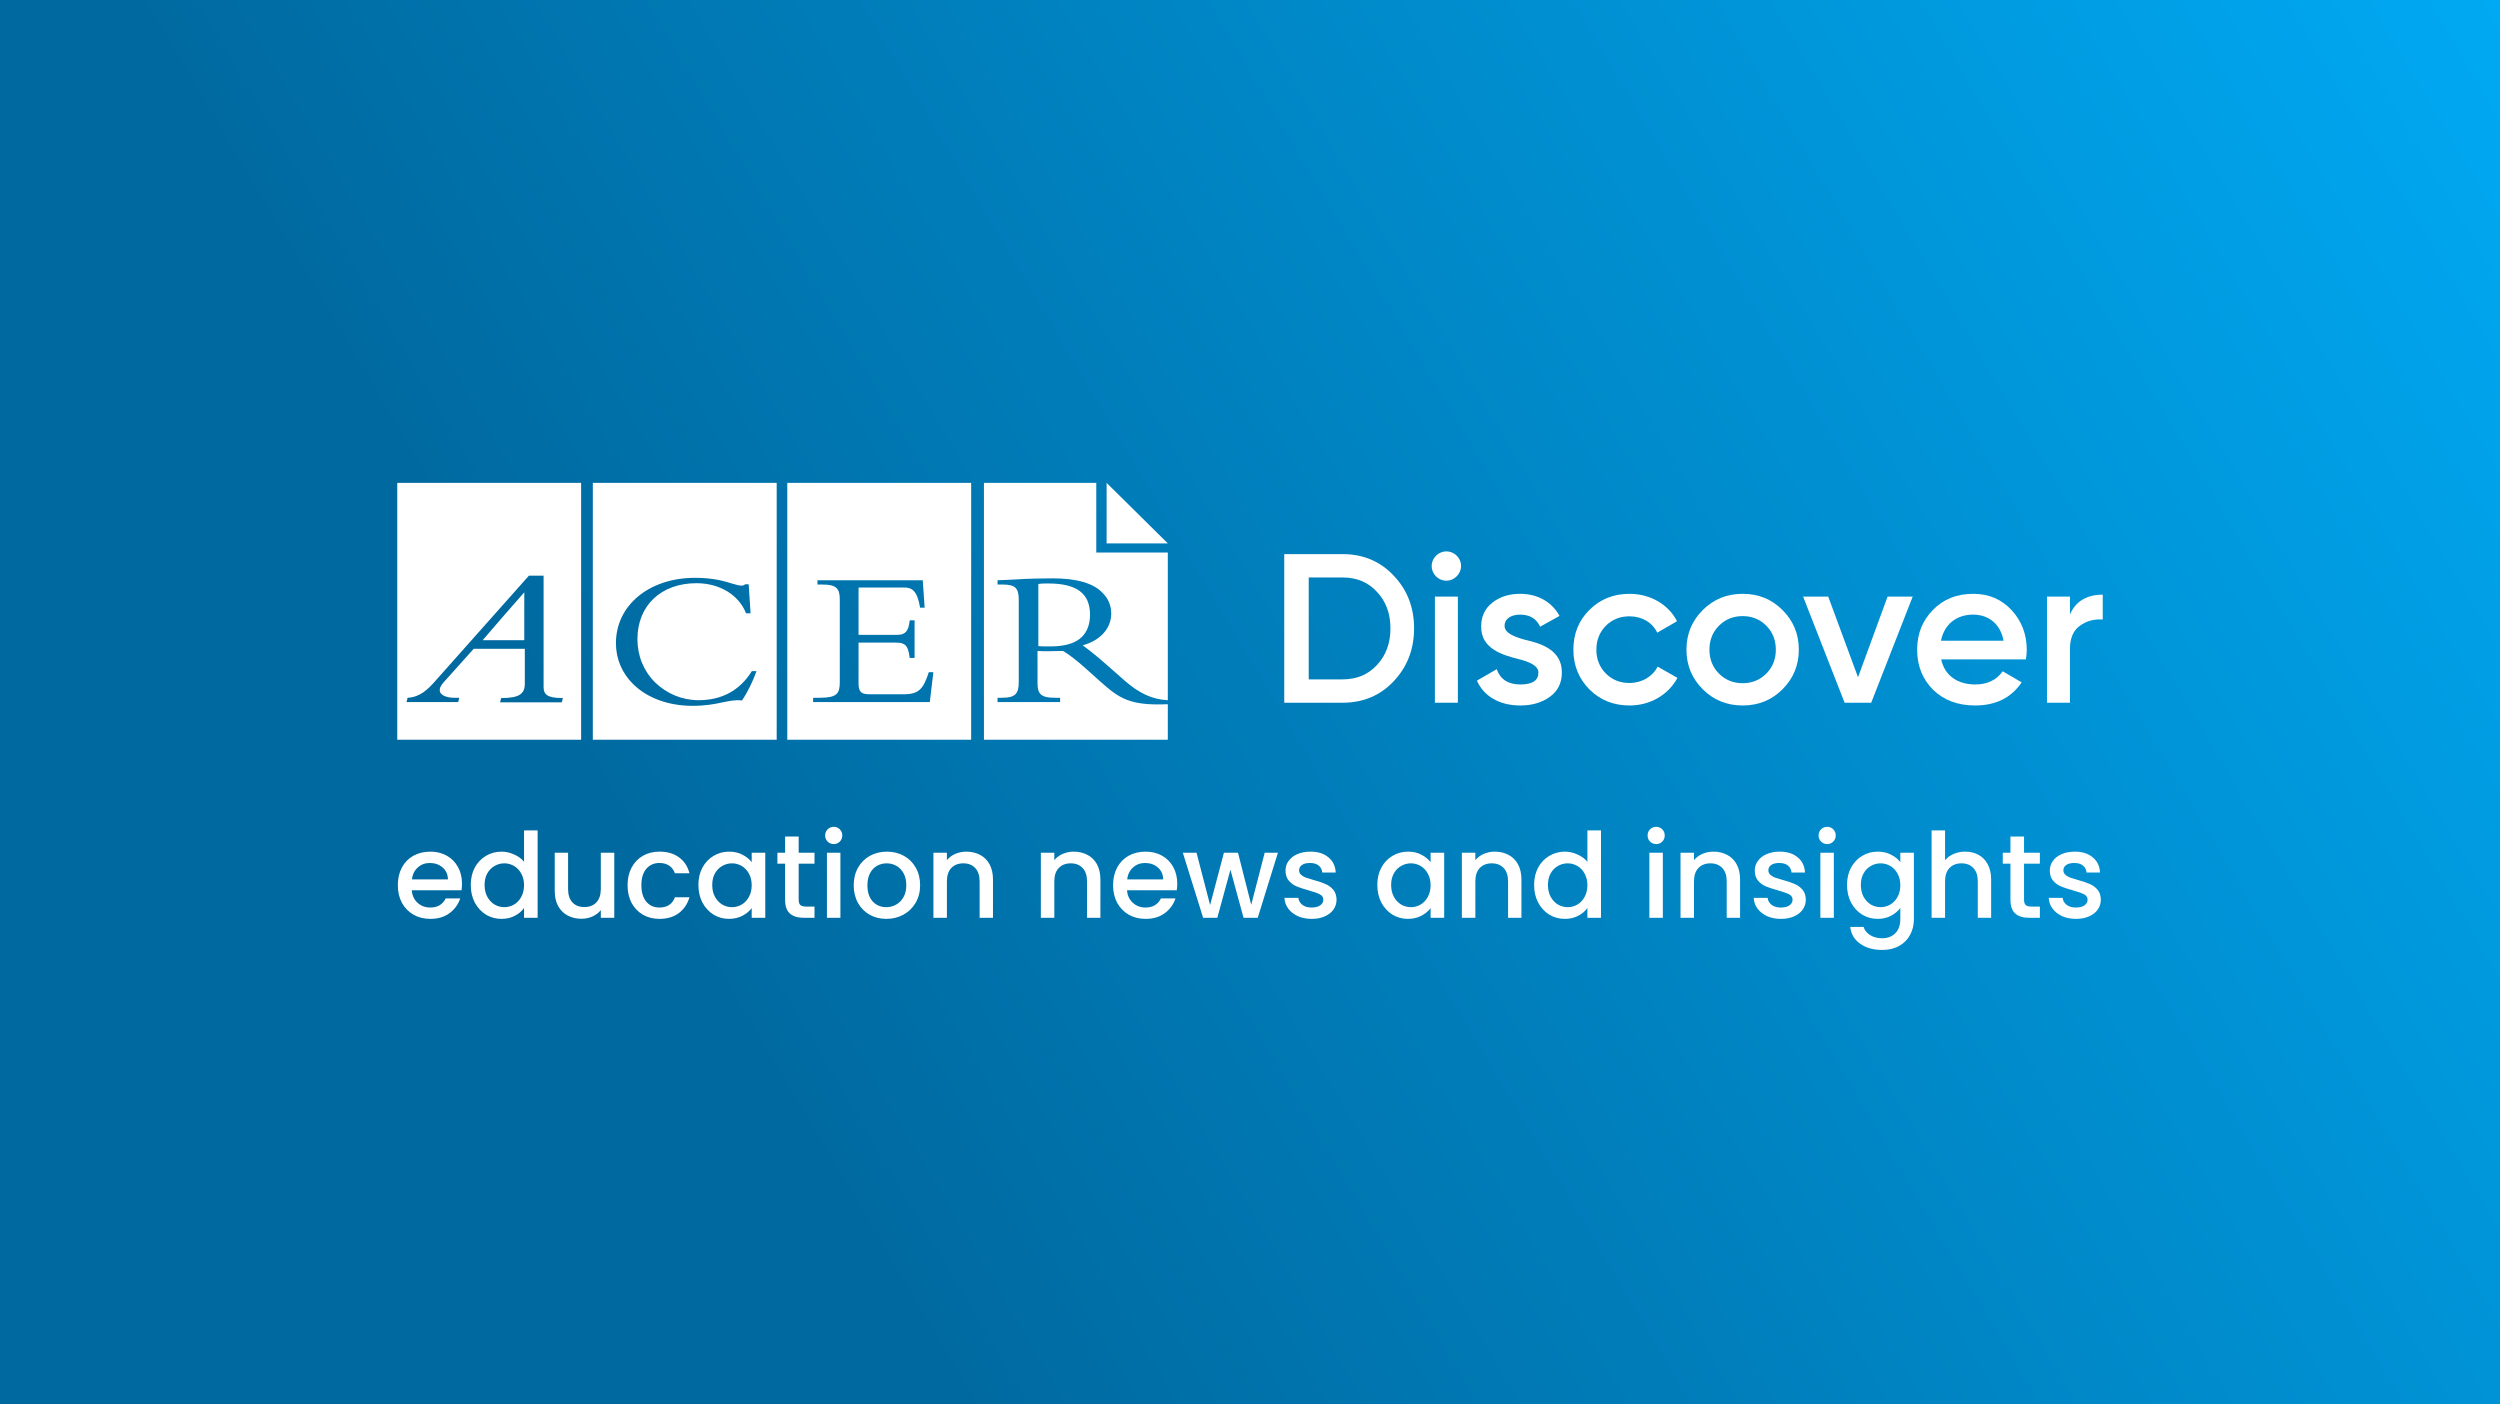 <svg width="730" height="410" viewBox="0 0 730 410" fill="none" xmlns="http://www.w3.org/2000/svg">
<rect x="0" y="0" width="730" height="410" fill="#333333" stroke="none"/>
<rect width="730" height="410" fill="url(#paint0_linear)"/>
<path d="M169.689 216H116V141H169.689V216ZM158.649 168.094H154.44L127.357 198.565C124.895 201.393 122.671 203.513 119.097 203.749H119.018L118.7 205.005H133.79L134.108 203.749H132.678C130.534 203.749 129.025 203.12 128.549 202.178C128.469 201.942 128.39 201.785 128.39 201.55C128.39 200.843 128.787 200.058 129.581 199.194C129.581 199.194 138.238 189.534 138.317 189.455C138.397 189.455 153.01 189.455 153.248 189.455C153.248 189.613 153.248 199.665 153.248 199.665C153.248 202.728 151.422 203.827 146.418 203.827H146.339L146.021 205.084H164.05L164.367 203.827H164.209C159.602 203.827 158.729 202.649 158.729 200.607V168.094H158.649ZM146.418 180.581C146.418 180.581 152.772 173.277 153.09 172.963C153.09 173.435 153.09 186.785 153.09 186.942C152.931 186.942 141.335 186.942 140.938 186.942C141.176 186.628 146.418 180.581 146.418 180.581Z" fill="white"/>
<path d="M226.793 216H173.104V141H226.793V216ZM179.855 187.806C179.855 192.361 181.603 196.524 184.859 199.743C188.989 203.827 195.184 206.105 202.252 206.105C206.144 206.105 208.844 205.555 210.988 205.084C213.053 204.691 214.721 204.298 216.627 204.534H216.707V204.455C218.216 202.257 219.963 198.723 220.837 196.131L220.916 195.974H219.486V196.052C215.992 201.628 210.75 204.455 203.999 204.455C199.155 204.455 194.707 202.571 191.292 199.272C187.956 195.974 186.13 191.497 186.13 186.628C186.13 176.812 193.039 170.293 203.364 170.293C210.115 170.293 215.674 173.67 217.819 179.01V179.089H219.169L218.613 170.607H217.501V170.686C217.421 170.764 217.183 171 216.468 171C215.833 171 215.039 170.764 213.927 170.45C211.703 169.743 208.367 168.723 202.967 168.723C189.545 168.723 179.855 176.733 179.855 187.806Z" fill="white"/>
<path d="M283.577 216H229.889V141H283.577V216ZM269.44 169.429H238.704V170.686H240.213C244.502 170.686 245.217 172.099 245.217 175.162V199.194C245.217 202.571 244.343 203.749 239.34 203.749H237.434V205.005H271.505L272.538 196.288H271.188V196.366C269.599 201.157 268.328 202.728 263.881 202.728H254.033C251.729 202.728 250.697 202.257 250.697 199.665C250.697 199.665 250.697 187.806 250.697 187.649C250.856 187.649 261.419 187.649 261.419 187.649C263.96 187.649 265.152 188.042 265.628 192.047V192.126H267.058V181.131H265.628V181.209C265.31 184.272 264.357 185.372 262.054 185.372C262.054 185.372 250.935 185.372 250.697 185.372C250.697 185.215 250.697 171.707 250.697 171.55C250.856 171.55 264.04 171.55 264.04 171.55C266.264 171.55 267.852 172.492 268.646 177.361V177.44H269.996L269.44 169.351V169.429Z" fill="white"/>
<path d="M341 161.34V216H287.312V141H320.112V161.34H341ZM307.484 168.88C303.355 168.88 302.084 168.958 299.463 169.037L296.683 169.194C294.539 169.272 292.394 169.429 291.362 169.429H291.283V170.686H292.792C296.445 170.686 297.477 171.707 297.477 175.162V199.115C297.477 202.728 296.366 203.749 292.474 203.749H291.283V205.005H309.549V203.749H307.961C304.149 203.749 302.957 202.728 302.957 199.586C302.957 199.586 302.957 190.241 302.957 190.084C303.037 190.084 303.196 190.084 303.196 190.084C304.069 190.162 304.864 190.162 306.134 190.162L309.549 190.084H310.423C312.17 191.105 314.474 192.911 316.936 195.11L321.145 198.88C326.784 203.906 329.802 206.105 340.921 205.634H341V204.455H340.921C336.394 204.22 332.581 202.414 328.372 198.723L323.289 194.246C320.51 191.812 318.524 190.162 316.141 188.435C321.304 187.021 324.481 183.487 324.481 179.168C324.481 176.812 323.607 174.77 322.018 173.199C319.398 170.293 314.315 168.88 307.484 168.88ZM306.055 170.372C314.394 170.372 318.286 173.277 318.286 179.482C318.286 182.23 317.492 184.351 315.983 185.921C314.076 187.806 311.058 188.749 306.849 188.749H305.975C305.022 188.749 304.228 188.749 303.196 188.67C303.196 188.513 303.196 170.764 303.196 170.529C304.149 170.372 304.943 170.372 306.055 170.372Z" fill="white"/>
<path d="M323.131 141V158.67H341.001L323.131 141Z" fill="white"/>
<path d="M375 161.806V205.194H392.09C398.056 205.194 403.028 203.087 406.943 198.934C410.92 194.719 412.909 189.574 412.909 183.5C412.909 177.364 410.92 172.219 406.943 168.066C403.028 163.913 398.056 161.806 392.09 161.806H375ZM382.147 198.376V168.624H392.09C396.192 168.624 399.547 170.05 402.095 172.839C404.705 175.628 406.011 179.161 406.011 183.5C406.011 187.777 404.705 191.372 402.095 194.161C399.547 196.95 396.192 198.376 392.09 198.376H382.147Z" fill="white"/>
<path d="M425.328 168.314C427.068 166.579 427.068 163.975 425.39 162.302C423.712 160.566 420.978 160.566 419.3 162.302C417.622 163.975 417.622 166.579 419.3 168.314C421.04 169.988 423.65 169.988 425.328 168.314ZM425.701 205.194V174.202H418.989V205.194H425.701Z" fill="white"/>
<path d="M439.34 182.756C439.34 180.587 441.329 179.471 443.877 179.471C446.673 179.471 448.662 180.649 449.718 183.004L455.373 179.843C453.198 175.814 449.035 173.397 443.877 173.397C440.645 173.397 437.911 174.264 435.735 176C433.56 177.736 432.504 180.029 432.504 182.88C432.38 189.388 438.656 191.248 443.317 192.426C446.611 193.231 449.221 194.409 449.221 196.393C449.221 198.686 447.481 199.864 443.939 199.864C440.396 199.864 438.097 198.376 437.041 195.401L431.261 198.748C433.25 203.273 437.786 206 443.939 206C447.419 206 450.277 205.132 452.577 203.459C454.876 201.785 456.057 199.43 456.057 196.455C456.181 189.822 449.967 187.839 445.182 186.785C441.95 185.855 439.34 184.802 439.34 182.756Z" fill="white"/>
<path d="M475.834 206C481.862 206 487.145 202.901 489.817 197.942L484.037 194.657C482.546 197.57 479.439 199.43 475.772 199.43C473.038 199.43 470.738 198.5 468.874 196.64C467.072 194.781 466.14 192.488 466.14 189.698C466.14 186.909 467.072 184.616 468.874 182.756C470.738 180.897 473.038 179.967 475.772 179.967C479.501 179.967 482.484 181.764 483.913 184.74L489.693 181.393C487.207 176.496 481.862 173.397 475.834 173.397C471.173 173.397 467.258 174.946 464.089 178.107C460.982 181.207 459.428 185.05 459.428 189.698C459.428 194.285 460.982 198.128 464.089 201.289C467.258 204.45 471.173 206 475.834 206Z" fill="white"/>
<path d="M508.849 206C513.448 206 517.301 204.45 520.47 201.289C523.64 198.128 525.255 194.285 525.255 189.698C525.255 185.112 523.64 181.269 520.47 178.107C517.301 174.946 513.448 173.397 508.849 173.397C504.312 173.397 500.397 174.946 497.228 178.107C494.058 181.269 492.443 185.112 492.443 189.698C492.443 194.285 494.058 198.128 497.228 201.289C500.397 204.45 504.312 206 508.849 206ZM501.951 196.702C500.087 194.843 499.154 192.488 499.154 189.698C499.154 186.909 500.087 184.554 501.951 182.694C503.815 180.835 506.115 179.905 508.849 179.905C511.583 179.905 513.883 180.835 515.747 182.694C517.612 184.554 518.544 186.909 518.544 189.698C518.544 192.488 517.612 194.843 515.747 196.702C513.883 198.562 511.583 199.492 508.849 199.492C506.115 199.492 503.815 198.562 501.951 196.702Z" fill="white"/>
<path d="M542.54 197.756L533.839 174.202H526.506L538.624 205.194H546.393L558.511 174.202H551.178L542.54 197.756Z" fill="white"/>
<path d="M591.564 192.55C591.75 191.372 591.812 190.442 591.812 189.76C591.812 185.236 590.321 181.331 587.4 178.169C584.479 175.008 580.75 173.397 576.214 173.397C571.428 173.397 567.451 174.946 564.406 178.107C561.361 181.207 559.807 185.05 559.807 189.698C559.807 194.409 561.361 198.314 564.468 201.413C567.575 204.45 571.677 206 576.711 206C582.739 206 587.276 203.769 590.321 199.244L584.79 196.021C582.988 198.562 580.315 199.864 576.773 199.864C571.615 199.864 567.824 197.26 566.83 192.55H591.564ZM566.768 187.095C567.7 182.384 571.18 179.471 576.152 179.471C580.564 179.471 584.106 182.074 585.038 187.095H566.768Z" fill="white"/>
<path d="M604.43 174.202H597.718V205.194H604.43V189.574C604.43 186.413 605.362 184.12 607.288 182.756C609.215 181.331 611.452 180.711 614 180.897V173.645C609.339 173.645 606.108 175.566 604.43 179.409V174.202Z" fill="white"/>
<path d="M134.902 258.029C134.902 258.742 134.856 259.386 134.764 259.961H120.239C120.354 261.479 120.918 262.698 121.93 263.618C122.942 264.538 124.184 264.998 125.656 264.998C127.772 264.998 129.267 264.113 130.141 262.342H134.384C133.809 264.09 132.763 265.527 131.245 266.654C129.75 267.759 127.887 268.311 125.656 268.311C123.839 268.311 122.206 267.908 120.757 267.103C119.331 266.275 118.204 265.125 117.376 263.653C116.571 262.158 116.168 260.433 116.168 258.478C116.168 256.523 116.559 254.809 117.341 253.337C118.146 251.842 119.262 250.692 120.688 249.887C122.137 249.082 123.793 248.68 125.656 248.68C127.45 248.68 129.048 249.071 130.451 249.853C131.854 250.635 132.947 251.739 133.729 253.165C134.511 254.568 134.902 256.189 134.902 258.029ZM130.796 256.787C130.773 255.338 130.256 254.177 129.244 253.303C128.232 252.429 126.978 251.992 125.483 251.992C124.126 251.992 122.965 252.429 121.999 253.303C121.033 254.154 120.458 255.315 120.274 256.787H130.796ZM137.461 258.409C137.461 256.5 137.852 254.809 138.634 253.337C139.439 251.865 140.52 250.727 141.877 249.922C143.257 249.094 144.787 248.68 146.466 248.68C147.708 248.68 148.927 248.956 150.123 249.508C151.342 250.037 152.308 250.75 153.021 251.647V242.47H156.988V268H153.021V265.136C152.377 266.056 151.48 266.815 150.33 267.413C149.203 268.012 147.903 268.311 146.431 268.311C144.775 268.311 143.257 267.897 141.877 267.068C140.52 266.217 139.439 265.044 138.634 263.549C137.852 262.031 137.461 260.318 137.461 258.409ZM153.021 258.478C153.021 257.167 152.745 256.028 152.193 255.062C151.664 254.096 150.962 253.36 150.088 252.854C149.214 252.348 148.271 252.095 147.259 252.095C146.247 252.095 145.304 252.348 144.43 252.854C143.556 253.337 142.843 254.062 142.291 255.028C141.762 255.971 141.498 257.098 141.498 258.409C141.498 259.72 141.762 260.87 142.291 261.859C142.843 262.848 143.556 263.607 144.43 264.136C145.327 264.642 146.27 264.895 147.259 264.895C148.271 264.895 149.214 264.642 150.088 264.136C150.962 263.63 151.664 262.894 152.193 261.928C152.745 260.939 153.021 259.789 153.021 258.478ZM179.37 248.991V268H175.437V265.757C174.816 266.539 173.999 267.16 172.987 267.62C171.998 268.057 170.94 268.276 169.813 268.276C168.318 268.276 166.973 267.965 165.777 267.344C164.604 266.723 163.672 265.803 162.982 264.584C162.315 263.365 161.982 261.893 161.982 260.168V248.991H165.88V259.582C165.88 261.284 166.306 262.595 167.157 263.515C168.008 264.412 169.169 264.86 170.641 264.86C172.113 264.86 173.275 264.412 174.126 263.515C175 262.595 175.437 261.284 175.437 259.582V248.991H179.37ZM183.248 258.478C183.248 256.523 183.639 254.809 184.421 253.337C185.226 251.842 186.33 250.692 187.733 249.887C189.136 249.082 190.746 248.68 192.563 248.68C194.863 248.68 196.76 249.232 198.255 250.336C199.773 251.417 200.797 252.969 201.326 254.993H197.082C196.737 254.05 196.185 253.314 195.426 252.785C194.667 252.256 193.713 251.992 192.563 251.992C190.953 251.992 189.665 252.567 188.699 253.717C187.756 254.844 187.284 256.431 187.284 258.478C187.284 260.525 187.756 262.123 188.699 263.273C189.665 264.423 190.953 264.998 192.563 264.998C194.84 264.998 196.346 263.998 197.082 261.997H201.326C200.774 263.929 199.739 265.47 198.221 266.62C196.703 267.747 194.817 268.311 192.563 268.311C190.746 268.311 189.136 267.908 187.733 267.103C186.33 266.275 185.226 265.125 184.421 263.653C183.639 262.158 183.248 260.433 183.248 258.478ZM203.934 258.409C203.934 256.5 204.325 254.809 205.107 253.337C205.912 251.865 206.993 250.727 208.35 249.922C209.73 249.094 211.248 248.68 212.904 248.68C214.399 248.68 215.699 248.979 216.803 249.577C217.93 250.152 218.827 250.876 219.494 251.75V248.991H223.461V268H219.494V265.171C218.827 266.068 217.918 266.815 216.768 267.413C215.618 268.012 214.307 268.311 212.835 268.311C211.202 268.311 209.707 267.897 208.35 267.068C206.993 266.217 205.912 265.044 205.107 263.549C204.325 262.031 203.934 260.318 203.934 258.409ZM219.494 258.478C219.494 257.167 219.218 256.028 218.666 255.062C218.137 254.096 217.435 253.36 216.561 252.854C215.687 252.348 214.744 252.095 213.732 252.095C212.72 252.095 211.777 252.348 210.903 252.854C210.029 253.337 209.316 254.062 208.764 255.028C208.235 255.971 207.971 257.098 207.971 258.409C207.971 259.72 208.235 260.87 208.764 261.859C209.316 262.848 210.029 263.607 210.903 264.136C211.8 264.642 212.743 264.895 213.732 264.895C214.744 264.895 215.687 264.642 216.561 264.136C217.435 263.63 218.137 262.894 218.666 261.928C219.218 260.939 219.494 259.789 219.494 258.478ZM233.216 252.199V262.721C233.216 263.434 233.377 263.952 233.699 264.274C234.044 264.573 234.619 264.722 235.424 264.722H237.839V268H234.734C232.963 268 231.606 267.586 230.663 266.758C229.72 265.93 229.248 264.584 229.248 262.721V252.199H227.006V248.991H229.248V244.264H233.216V248.991H237.839V252.199H233.216ZM243.465 246.472C242.752 246.472 242.154 246.23 241.671 245.747C241.188 245.264 240.946 244.666 240.946 243.953C240.946 243.24 241.188 242.642 241.671 242.159C242.154 241.676 242.752 241.435 243.465 241.435C244.155 241.435 244.741 241.676 245.224 242.159C245.707 242.642 245.949 243.24 245.949 243.953C245.949 244.666 245.707 245.264 245.224 245.747C244.741 246.23 244.155 246.472 243.465 246.472ZM245.397 248.991V268H241.464V248.991H245.397ZM258.806 268.311C257.012 268.311 255.39 267.908 253.941 267.103C252.492 266.275 251.354 265.125 250.526 263.653C249.698 262.158 249.284 260.433 249.284 258.478C249.284 256.546 249.709 254.832 250.56 253.337C251.411 251.842 252.573 250.692 254.045 249.887C255.517 249.082 257.161 248.68 258.978 248.68C260.795 248.68 262.44 249.082 263.912 249.887C265.384 250.692 266.545 251.842 267.396 253.337C268.247 254.832 268.673 256.546 268.673 258.478C268.673 260.41 268.236 262.123 267.362 263.618C266.488 265.113 265.292 266.275 263.774 267.103C262.279 267.908 260.623 268.311 258.806 268.311ZM258.806 264.895C259.818 264.895 260.761 264.653 261.635 264.17C262.532 263.687 263.256 262.963 263.808 261.997C264.36 261.031 264.636 259.858 264.636 258.478C264.636 257.098 264.372 255.936 263.843 254.993C263.314 254.027 262.612 253.303 261.738 252.82C260.864 252.337 259.921 252.095 258.909 252.095C257.897 252.095 256.954 252.337 256.08 252.82C255.229 253.303 254.551 254.027 254.045 254.993C253.539 255.936 253.286 257.098 253.286 258.478C253.286 260.525 253.803 262.112 254.838 263.239C255.896 264.343 257.219 264.895 258.806 264.895ZM282.152 248.68C283.647 248.68 284.981 248.99 286.154 249.611C287.35 250.232 288.281 251.152 288.948 252.371C289.615 253.59 289.949 255.062 289.949 256.787V268H286.05V257.374C286.05 255.672 285.625 254.372 284.774 253.475C283.923 252.555 282.761 252.095 281.289 252.095C279.817 252.095 278.644 252.555 277.77 253.475C276.919 254.372 276.494 255.672 276.494 257.374V268H272.561V248.991H276.494V251.164C277.138 250.382 277.954 249.772 278.943 249.335C279.955 248.898 281.025 248.68 282.152 248.68ZM313.519 248.68C315.014 248.68 316.348 248.99 317.521 249.611C318.717 250.232 319.648 251.152 320.315 252.371C320.982 253.59 321.316 255.062 321.316 256.787V268H317.417V257.374C317.417 255.672 316.992 254.372 316.141 253.475C315.29 252.555 314.128 252.095 312.656 252.095C311.184 252.095 310.011 252.555 309.137 253.475C308.286 254.372 307.861 255.672 307.861 257.374V268H303.928V248.991H307.861V251.164C308.505 250.382 309.321 249.772 310.31 249.335C311.322 248.898 312.392 248.68 313.519 248.68ZM343.755 258.029C343.755 258.742 343.709 259.386 343.617 259.961H329.092C329.207 261.479 329.771 262.698 330.783 263.618C331.795 264.538 333.037 264.998 334.509 264.998C336.625 264.998 338.12 264.113 338.994 262.342H343.237C342.662 264.09 341.616 265.527 340.098 266.654C338.603 267.759 336.74 268.311 334.509 268.311C332.692 268.311 331.059 267.908 329.61 267.103C328.184 266.275 327.057 265.125 326.229 263.653C325.424 262.158 325.021 260.433 325.021 258.478C325.021 256.523 325.412 254.809 326.194 253.337C326.999 251.842 328.115 250.692 329.541 249.887C330.99 249.082 332.646 248.68 334.509 248.68C336.303 248.68 337.901 249.071 339.304 249.853C340.707 250.635 341.8 251.739 342.582 253.165C343.364 254.568 343.755 256.189 343.755 258.029ZM339.649 256.787C339.626 255.338 339.109 254.177 338.097 253.303C337.085 252.429 335.831 251.992 334.336 251.992C332.979 251.992 331.818 252.429 330.852 253.303C329.886 254.154 329.311 255.315 329.127 256.787H339.649ZM373.155 248.991L367.256 268H363.116L359.286 253.958L355.457 268H351.317L345.383 248.991H349.385L353.352 264.274L357.389 248.991H361.494L365.358 264.205L369.291 248.991H373.155ZM382.995 268.311C381.5 268.311 380.154 268.046 378.958 267.517C377.785 266.965 376.854 266.229 376.164 265.309C375.474 264.366 375.106 263.319 375.06 262.169H379.131C379.2 262.974 379.579 263.653 380.269 264.205C380.982 264.734 381.868 264.998 382.926 264.998C384.03 264.998 384.881 264.791 385.479 264.377C386.1 263.94 386.41 263.388 386.41 262.721C386.41 262.008 386.065 261.479 385.375 261.134C384.708 260.789 383.639 260.41 382.167 259.996C380.741 259.605 379.579 259.225 378.682 258.857C377.785 258.489 377.003 257.926 376.336 257.167C375.692 256.408 375.37 255.407 375.37 254.165C375.37 253.153 375.669 252.233 376.267 251.405C376.865 250.554 377.716 249.887 378.82 249.404C379.947 248.921 381.235 248.68 382.684 248.68C384.846 248.68 386.583 249.232 387.894 250.336C389.228 251.417 389.941 252.9 390.033 254.786H386.1C386.031 253.935 385.686 253.257 385.065 252.751C384.444 252.245 383.604 251.992 382.546 251.992C381.511 251.992 380.718 252.187 380.166 252.578C379.614 252.969 379.338 253.487 379.338 254.131C379.338 254.637 379.522 255.062 379.89 255.407C380.258 255.752 380.706 256.028 381.235 256.235C381.764 256.419 382.546 256.661 383.581 256.96C384.961 257.328 386.088 257.707 386.962 258.098C387.859 258.466 388.63 259.018 389.274 259.754C389.918 260.49 390.251 261.468 390.274 262.687C390.274 263.768 389.975 264.734 389.377 265.585C388.779 266.436 387.928 267.103 386.824 267.586C385.743 268.069 384.467 268.311 382.995 268.311ZM402.175 258.409C402.175 256.5 402.566 254.809 403.348 253.337C404.153 251.865 405.234 250.727 406.591 249.922C407.971 249.094 409.489 248.68 411.145 248.68C412.64 248.68 413.939 248.979 415.043 249.577C416.17 250.152 417.067 250.876 417.734 251.75V248.991H421.702V268H417.734V265.171C417.067 266.068 416.159 266.815 415.009 267.413C413.859 268.012 412.548 268.311 411.076 268.311C409.443 268.311 407.948 267.897 406.591 267.068C405.234 266.217 404.153 265.044 403.348 263.549C402.566 262.031 402.175 260.318 402.175 258.409ZM417.734 258.478C417.734 257.167 417.458 256.028 416.906 255.062C416.377 254.096 415.676 253.36 414.802 252.854C413.928 252.348 412.985 252.095 411.973 252.095C410.961 252.095 410.018 252.348 409.144 252.854C408.27 253.337 407.557 254.062 407.005 255.028C406.476 255.971 406.211 257.098 406.211 258.409C406.211 259.72 406.476 260.87 407.005 261.859C407.557 262.848 408.27 263.607 409.144 264.136C410.041 264.642 410.984 264.895 411.973 264.895C412.985 264.895 413.928 264.642 414.802 264.136C415.676 263.63 416.377 262.894 416.906 261.928C417.458 260.939 417.734 259.789 417.734 258.478ZM436.459 248.68C437.954 248.68 439.288 248.99 440.461 249.611C441.657 250.232 442.588 251.152 443.255 252.371C443.922 253.59 444.256 255.062 444.256 256.787V268H440.357V257.374C440.357 255.672 439.932 254.372 439.081 253.475C438.23 252.555 437.068 252.095 435.596 252.095C434.124 252.095 432.951 252.555 432.077 253.475C431.226 254.372 430.801 255.672 430.801 257.374V268H426.868V248.991H430.801V251.164C431.445 250.382 432.261 249.772 433.25 249.335C434.262 248.898 435.332 248.68 436.459 248.68ZM447.961 258.409C447.961 256.5 448.352 254.809 449.134 253.337C449.939 251.865 451.02 250.727 452.377 249.922C453.757 249.094 455.287 248.68 456.966 248.68C458.208 248.68 459.427 248.956 460.623 249.508C461.842 250.037 462.808 250.75 463.521 251.647V242.47H467.488V268H463.521V265.136C462.877 266.056 461.98 266.815 460.83 267.413C459.703 268.012 458.403 268.311 456.931 268.311C455.275 268.311 453.757 267.897 452.377 267.068C451.02 266.217 449.939 265.044 449.134 263.549C448.352 262.031 447.961 260.318 447.961 258.409ZM463.521 258.478C463.521 257.167 463.245 256.028 462.693 255.062C462.164 254.096 461.462 253.36 460.588 252.854C459.714 252.348 458.771 252.095 457.759 252.095C456.747 252.095 455.804 252.348 454.93 252.854C454.056 253.337 453.343 254.062 452.791 255.028C452.262 255.971 451.998 257.098 451.998 258.409C451.998 259.72 452.262 260.87 452.791 261.859C453.343 262.848 454.056 263.607 454.93 264.136C455.827 264.642 456.77 264.895 457.759 264.895C458.771 264.895 459.714 264.642 460.588 264.136C461.462 263.63 462.164 262.894 462.693 261.928C463.245 260.939 463.521 259.789 463.521 258.478ZM483.617 246.472C482.904 246.472 482.306 246.23 481.823 245.747C481.34 245.264 481.099 244.666 481.099 243.953C481.099 243.24 481.34 242.642 481.823 242.159C482.306 241.676 482.904 241.435 483.617 241.435C484.307 241.435 484.894 241.676 485.377 242.159C485.86 242.642 486.101 243.24 486.101 243.953C486.101 244.666 485.86 245.264 485.377 245.747C484.894 246.23 484.307 246.472 483.617 246.472ZM485.549 248.991V268H481.616V248.991H485.549ZM500.304 248.68C501.799 248.68 503.133 248.99 504.306 249.611C505.502 250.232 506.433 251.152 507.1 252.371C507.767 253.59 508.101 255.062 508.101 256.787V268H504.202V257.374C504.202 255.672 503.777 254.372 502.926 253.475C502.075 252.555 500.913 252.095 499.441 252.095C497.969 252.095 496.796 252.555 495.922 253.475C495.071 254.372 494.646 255.672 494.646 257.374V268H490.713V248.991H494.646V251.164C495.29 250.382 496.106 249.772 497.095 249.335C498.107 248.898 499.177 248.68 500.304 248.68ZM520.018 268.311C518.523 268.311 517.177 268.046 515.981 267.517C514.808 266.965 513.877 266.229 513.187 265.309C512.497 264.366 512.129 263.319 512.083 262.169H516.154C516.223 262.974 516.602 263.653 517.292 264.205C518.005 264.734 518.891 264.998 519.949 264.998C521.053 264.998 521.904 264.791 522.502 264.377C523.123 263.94 523.433 263.388 523.433 262.721C523.433 262.008 523.088 261.479 522.398 261.134C521.731 260.789 520.662 260.41 519.19 259.996C517.764 259.605 516.602 259.225 515.705 258.857C514.808 258.489 514.026 257.926 513.359 257.167C512.715 256.408 512.393 255.407 512.393 254.165C512.393 253.153 512.692 252.233 513.29 251.405C513.888 250.554 514.739 249.887 515.843 249.404C516.97 248.921 518.258 248.68 519.707 248.68C521.869 248.68 523.606 249.232 524.917 250.336C526.251 251.417 526.964 252.9 527.056 254.786H523.123C523.054 253.935 522.709 253.257 522.088 252.751C521.467 252.245 520.627 251.992 519.569 251.992C518.534 251.992 517.741 252.187 517.189 252.578C516.637 252.969 516.361 253.487 516.361 254.131C516.361 254.637 516.545 255.062 516.913 255.407C517.281 255.752 517.729 256.028 518.258 256.235C518.787 256.419 519.569 256.661 520.604 256.96C521.984 257.328 523.111 257.707 523.985 258.098C524.882 258.466 525.653 259.018 526.297 259.754C526.941 260.49 527.274 261.468 527.297 262.687C527.297 263.768 526.998 264.734 526.4 265.585C525.802 266.436 524.951 267.103 523.847 267.586C522.766 268.069 521.49 268.311 520.018 268.311ZM533.548 246.472C532.835 246.472 532.237 246.23 531.754 245.747C531.271 245.264 531.029 244.666 531.029 243.953C531.029 243.24 531.271 242.642 531.754 242.159C532.237 241.676 532.835 241.435 533.548 241.435C534.238 241.435 534.824 241.676 535.307 242.159C535.79 242.642 536.032 243.24 536.032 243.953C536.032 244.666 535.79 245.264 535.307 245.747C534.824 246.23 534.238 246.472 533.548 246.472ZM535.48 248.991V268H531.547V248.991H535.48ZM548.302 248.68C549.774 248.68 551.074 248.979 552.201 249.577C553.351 250.152 554.248 250.876 554.892 251.75V248.991H558.859V268.311C558.859 270.059 558.491 271.611 557.755 272.968C557.019 274.348 555.95 275.429 554.547 276.211C553.167 276.993 551.511 277.384 549.579 277.384C547.003 277.384 544.864 276.775 543.162 275.556C541.46 274.36 540.494 272.727 540.264 270.657H544.162C544.461 271.646 545.094 272.439 546.06 273.037C547.049 273.658 548.222 273.969 549.579 273.969C551.166 273.969 552.442 273.486 553.408 272.52C554.397 271.554 554.892 270.151 554.892 268.311V265.136C554.225 266.033 553.316 266.792 552.166 267.413C551.039 268.012 549.751 268.311 548.302 268.311C546.646 268.311 545.128 267.897 543.748 267.068C542.391 266.217 541.31 265.044 540.505 263.549C539.723 262.031 539.332 260.318 539.332 258.409C539.332 256.5 539.723 254.809 540.505 253.337C541.31 251.865 542.391 250.727 543.748 249.922C545.128 249.094 546.646 248.68 548.302 248.68ZM554.892 258.478C554.892 257.167 554.616 256.028 554.064 255.062C553.535 254.096 552.833 253.36 551.959 252.854C551.085 252.348 550.142 252.095 549.13 252.095C548.118 252.095 547.175 252.348 546.301 252.854C545.427 253.337 544.714 254.062 544.162 255.028C543.633 255.971 543.369 257.098 543.369 258.409C543.369 259.72 543.633 260.87 544.162 261.859C544.714 262.848 545.427 263.607 546.301 264.136C547.198 264.642 548.141 264.895 549.13 264.895C550.142 264.895 551.085 264.642 551.959 264.136C552.833 263.63 553.535 262.894 554.064 261.928C554.616 260.939 554.892 259.789 554.892 258.478ZM573.858 248.68C575.307 248.68 576.595 248.99 577.722 249.611C578.872 250.232 579.769 251.152 580.413 252.371C581.08 253.59 581.413 255.062 581.413 256.787V268H577.515V257.374C577.515 255.672 577.089 254.372 576.238 253.475C575.387 252.555 574.226 252.095 572.754 252.095C571.282 252.095 570.109 252.555 569.235 253.475C568.384 254.372 567.958 255.672 567.958 257.374V268H564.025V242.47H567.958V251.198C568.625 250.393 569.465 249.772 570.477 249.335C571.512 248.898 572.639 248.68 573.858 248.68ZM591.019 252.199V262.721C591.019 263.434 591.18 263.952 591.502 264.274C591.847 264.573 592.422 264.722 593.227 264.722H595.642V268H592.537C590.766 268 589.409 267.586 588.466 266.758C587.523 265.93 587.051 264.584 587.051 262.721V252.199H584.809V248.991H587.051V244.264H591.019V248.991H595.642V252.199H591.019ZM606.166 268.311C604.671 268.311 603.326 268.046 602.13 267.517C600.957 266.965 600.025 266.229 599.335 265.309C598.645 264.366 598.277 263.319 598.231 262.169H602.302C602.371 262.974 602.751 263.653 603.441 264.205C604.154 264.734 605.039 264.998 606.097 264.998C607.201 264.998 608.052 264.791 608.65 264.377C609.271 263.94 609.582 263.388 609.582 262.721C609.582 262.008 609.237 261.479 608.547 261.134C607.88 260.789 606.81 260.41 605.338 259.996C603.912 259.605 602.751 259.225 601.854 258.857C600.957 258.489 600.175 257.926 599.508 257.167C598.864 256.408 598.542 255.407 598.542 254.165C598.542 253.153 598.841 252.233 599.439 251.405C600.037 250.554 600.888 249.887 601.992 249.404C603.119 248.921 604.407 248.68 605.856 248.68C608.018 248.68 609.754 249.232 611.065 250.336C612.399 251.417 613.112 252.9 613.204 254.786H609.271C609.202 253.935 608.857 253.257 608.236 252.751C607.615 252.245 606.776 251.992 605.718 251.992C604.683 251.992 603.889 252.187 603.337 252.578C602.785 252.969 602.509 253.487 602.509 254.131C602.509 254.637 602.693 255.062 603.061 255.407C603.429 255.752 603.878 256.028 604.407 256.235C604.936 256.419 605.718 256.661 606.753 256.96C608.133 257.328 609.26 257.707 610.134 258.098C611.031 258.466 611.801 259.018 612.445 259.754C613.089 260.49 613.423 261.468 613.446 262.687C613.446 263.768 613.147 264.734 612.549 265.585C611.951 266.436 611.1 267.103 609.996 267.586C608.915 268.069 607.638 268.311 606.166 268.311Z" fill="white"/>
<defs>
<linearGradient id="paint0_linear" x1="212" y1="307" x2="730" y2="3.14661e-05" gradientUnits="userSpaceOnUse">
<stop stop-color="#00699F"/>
<stop offset="1" stop-color="#00A9F3"/>
</linearGradient>
</defs>
</svg>
